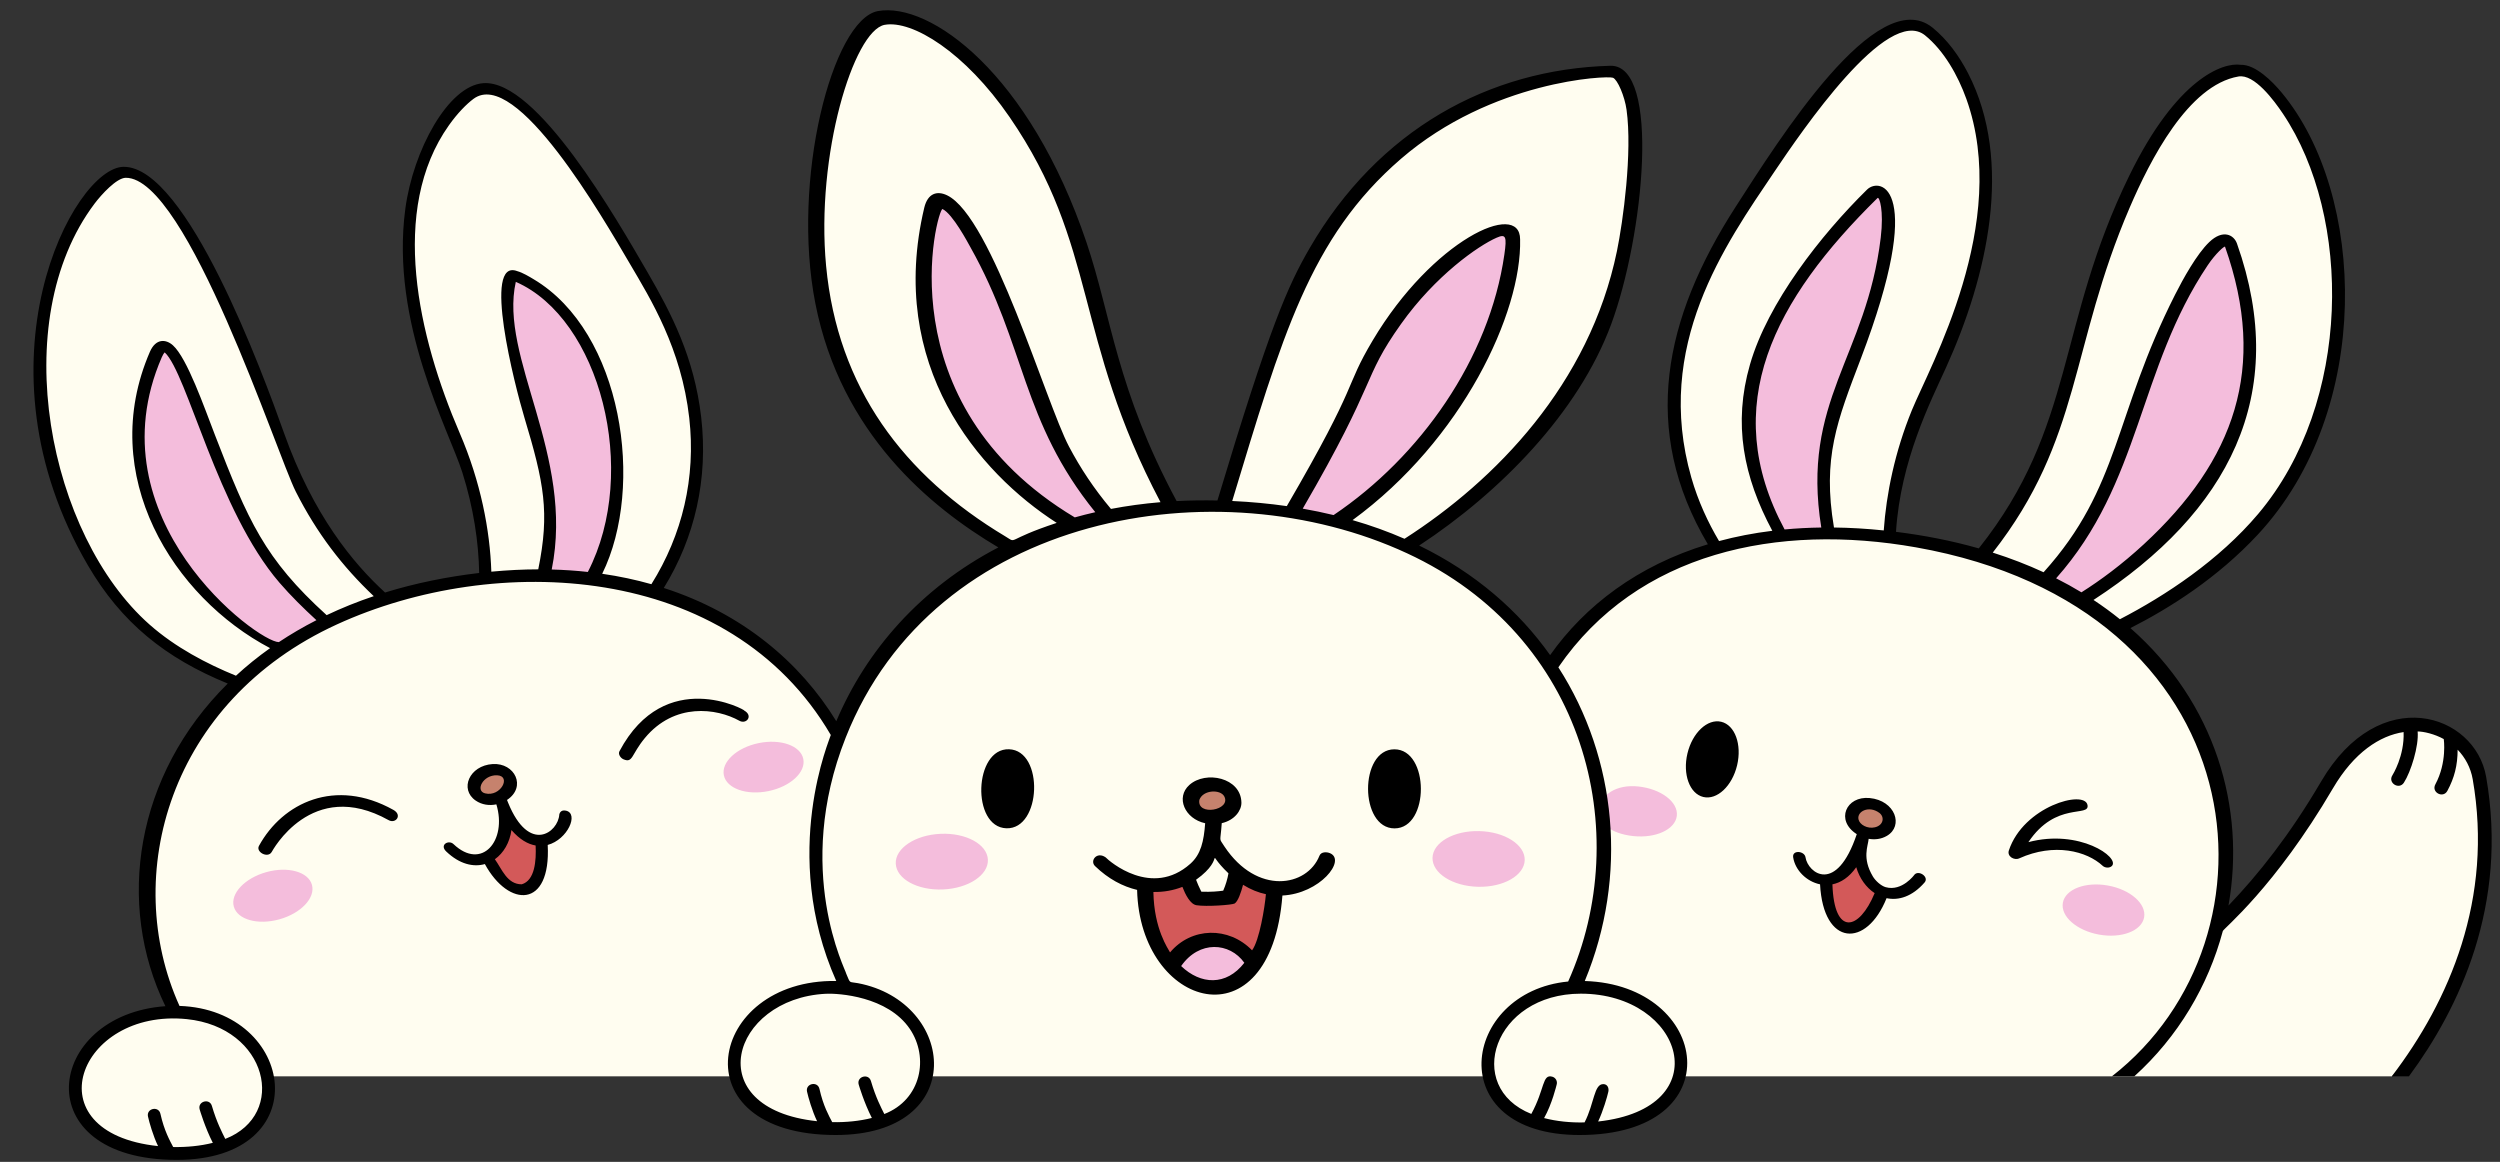 <?xml version="1.0" encoding="UTF-8"?><svg xmlns="http://www.w3.org/2000/svg" xmlns:xlink="http://www.w3.org/1999/xlink" height="1471.5" preserveAspectRatio="xMidYMid meet" version="1.0" viewBox="-42.4 -13.0 3166.3 1471.5" width="3166.3" zoomAndPan="magnify"><rect x="-42.4" y="-13.0" width="3166.3" height="1471.5" fill="#333333" stroke="none"/><defs><clipPath id="a"><path d="M 0 0 L 3113.371 0 L 3113.371 1456.02 L 0 1456.02 Z M 0 0"/></clipPath></defs><g><g id="change1_1"><path d="M 2986.852 1350.199 L 2084.609 1350.199 C 2078.609 1372.93 2059.781 1393.57 2025.641 1405.699 C 1965.68 1427.031 1861.789 1418.922 1845.828 1357.84 C 1845.16 1355.27 1844.609 1352.719 1844.16 1350.199 L 1130.18 1350.199 C 1129.719 1352.719 1129.18 1355.27 1128.5 1357.84 C 1112.551 1418.922 1008.648 1427.031 948.691 1405.699 C 914.559 1393.57 895.727 1372.93 889.723 1350.199 L 295.637 1350.199 C 297.84 1362.449 297.402 1375.609 293.816 1389.34 C 277.859 1450.43 173.969 1458.531 114.004 1437.211 C 4.559 1398.289 52.43 1272.07 176.078 1269 C 176.98 1268.969 177.875 1268.969 178.77 1268.961 C 115.273 1153.551 129.086 974.641 260.473 851.438 C 157.402 811.441 81.902 751.531 32.449 601.41 C -42.43 374.109 74.207 205.238 115.516 205.23 C 165.672 205.23 238.613 333.648 312.723 544.852 C 344.031 634.074 391.922 698.105 445.898 746.883 C 471.328 738.914 498.504 732.242 527.531 727.082 C 542.73 724.398 557.598 722.238 572.137 720.57 C 572.309 672.055 563.676 607.832 531.688 534.664 C 420.305 279.891 500.297 144.57 553.18 105.781 C 602.004 69.969 681.766 177.879 782.625 354.289 C 865.578 499.379 852.16 634.105 786.703 735.219 C 898.719 767.754 976.102 838.773 1019.941 922.23 C 1056.711 821.348 1131.199 734.008 1239.398 681.219 C 1147.211 628.504 1044.57 542.355 1006.441 397.309 C 962.062 228.488 1024.172 18.988 1073.57 9.77 C 1130.93 -0.93 1278.328 92.969 1346.148 373.039 C 1374.32 489.379 1404.59 562.715 1441.141 629.398 C 1458.699 628.191 1476.738 627.66 1495.25 627.867 C 1499.129 627.918 1502.969 628.008 1506.809 628.109 C 1523.98 570.59 1547.73 499.738 1572.129 424.449 C 1654.289 170.922 1839.66 82.16 1998.82 77.961 C 2049.648 76.621 2035.219 337.531 1959.281 457.711 C 1895.512 558.633 1816.16 630.117 1740.551 677.816 C 1821.031 714.32 1881.102 768.512 1921.602 832.66 C 1966.551 764.754 2036.898 709.945 2132.371 682.469 C 2063.461 572.547 2052.5 427.141 2148.91 275.16 C 2262.641 95.852 2351.07 -12.961 2400.32 26.762 C 2453.66 69.781 2530.672 214.871 2402.191 475.465 C 2365.309 550.277 2353.219 616.879 2351.059 667.52 C 2363.129 668.855 2375.422 670.516 2387.93 672.516 C 2416.07 677.008 2442.578 683.027 2467.531 690.383 C 2517.578 627.973 2557.172 552.742 2581.859 449.73 C 2638.18 214.789 2722.398 76.32 2797.281 76.32 C 2839.98 76.32 2974.789 259 2894.172 518.762 C 2857.359 637.387 2752.988 726.277 2641.41 780.867 C 2762.289 882.07 2799.91 1031.559 2764.961 1160.262 C 2809.531 1116.891 2858.328 1059.75 2905.512 979.246 C 2970.551 868.238 3081.352 895.938 3095.949 974.758 C 3123.891 1125.488 3064.141 1286.031 2986.852 1350.199" fill="#fffdf0"/></g><g id="change2_1"><path d="M 1522.75 1095.012 C 1522.75 1095.012 1520.559 1114.27 1513.98 1122.41 C 1510.461 1126.75 1473.852 1124.301 1473.852 1124.301 L 1460.77 1096.801 C 1447.922 1104.949 1430.629 1110.391 1408.172 1107 C 1408.172 1107 1412.43 1237.172 1494.359 1237.172 C 1569.012 1237.172 1571.68 1113.621 1571.68 1113.621 Z M 2313.488 1057.23 C 2287.809 1107.141 2267.891 1100.281 2267.891 1100.281 C 2267.879 1157.602 2307.27 1198.738 2340.398 1115.469 C 2305.191 1092.328 2313.488 1057.23 2313.488 1057.23 Z M 645.285 1046.801 C 651.68 1107.531 616.223 1150 576.078 1071.66 C 608.359 1045.762 596.977 1012.199 596.977 1012.199 C 624.098 1058.012 645.285 1046.801 645.285 1046.801" fill="#d35959"/></g><g id="change3_1"><path d="M 1831.191 1039.602 C 1798.949 1038.781 1772.41 1053.91 1771.91 1073.379 C 1771.422 1092.859 1797.148 1109.309 1829.398 1110.129 C 1861.641 1110.949 1888.18 1095.82 1888.68 1076.352 C 1889.172 1056.871 1863.441 1040.422 1831.191 1039.602 Z M 1148.922 1043.039 C 1116.699 1044.441 1091.262 1061.352 1092.102 1080.809 C 1092.941 1100.27 1119.738 1114.922 1151.969 1113.52 C 1184.191 1112.129 1209.629 1095.219 1208.789 1075.762 C 1207.949 1056.301 1181.141 1041.648 1148.922 1043.039 Z M 2032.781 983.102 C 2004.07 979.977 1984.699 994.32 1982.809 1011.66 C 1980.93 1029 1997.238 1042.762 2025.949 1045.891 C 2054.648 1049.012 2079.449 1037.48 2081.34 1020.148 C 2083.219 1002.809 2061.48 986.223 2032.781 983.102 Z M 2627.301 1108.531 C 2598.879 1103.41 2573.34 1113.18 2570.25 1130.352 C 2567.16 1147.512 2587.699 1165.57 2616.121 1170.691 C 2644.539 1175.801 2670.078 1166.031 2673.172 1148.871 C 2676.25 1131.699 2655.719 1113.641 2627.301 1108.531 Z M 918.426 928.16 C 890.641 933.887 870.922 952.133 874.379 968.91 C 877.836 985.691 903.164 994.652 930.945 988.93 C 958.73 983.203 978.449 964.961 974.992 948.18 C 971.535 931.398 946.211 922.438 918.426 928.16 Z M 294.848 1091.578 C 267.527 1099.219 249.125 1118.789 253.742 1135.289 C 258.363 1151.789 284.25 1158.969 311.57 1151.32 C 338.887 1143.68 357.289 1124.109 352.672 1107.609 C 348.055 1091.109 322.164 1083.93 294.848 1091.578 Z M 1440.762 1206.949 C 1452.371 1222.48 1476.52 1237.398 1494.359 1237.172 C 1528.699 1236.738 1546.102 1209.031 1544.422 1206.18 C 1522.969 1170 1460.961 1170.219 1440.762 1206.949 Z M 1873.73 288.129 C 1873.422 253.301 1740.539 322.18 1674.648 482.406 C 1648.148 546.859 1614.359 600.09 1593.922 635.629 L 1651.129 646.965 C 1696.141 616.941 1753.352 567.242 1799.371 498.762 C 1843.5 433.078 1874.199 338.789 1873.73 288.129 Z M 1138.539 252.309 C 1087.09 468.098 1224.398 597.324 1317.238 651.16 L 1358.629 638.371 C 1325.352 599.16 1291.852 547.141 1268.148 473.977 C 1213.379 304.828 1149.691 205.57 1138.539 252.309 Z M 2329.07 232.281 C 2276.68 283.719 2231.43 342.172 2201.672 401.84 C 2149.82 505.809 2176.602 601.898 2214.148 666.582 L 2273.77 663.281 C 2263.16 608.254 2261.07 550.855 2296.199 463.863 C 2378.82 259.301 2344.699 216.941 2329.07 232.281 Z M 2783.129 297.23 C 2773.27 269.43 2718.93 333.109 2651.422 536.059 C 2618.699 634.41 2590.27 675.574 2548.512 721.383 L 2594.25 746.625 C 2619.059 731.383 2646.699 711.227 2673.82 686.742 C 2779.191 591.641 2845.59 473.234 2783.129 297.23 Z M 610.023 336.441 C 587.363 327.352 609.199 453.559 633.523 528.227 C 660.652 611.492 657.656 665.445 646.445 716.227 L 707.828 719.621 C 771.77 606.164 736.305 387.09 610.023 336.441 Z M 372.086 775.848 L 316.512 807.301 C 298.98 799.074 281.508 789.055 264.82 777.672 C 163.492 708.562 96.496 570.262 154.977 436 C 179.883 378.809 222.777 575.617 285.23 677.48 C 309.574 717.188 343.516 750.488 372.086 775.848" fill="#f4bddc"/></g><g id="change4_1"><path d="M 1465.879 1001.09 C 1465.891 1028.469 1519.551 1028.461 1519.539 1001.078 C 1519.531 973.699 1465.879 973.711 1465.879 1001.09 Z M 2303.211 1018.109 C 2297.539 1041.961 2344.27 1053.07 2349.941 1029.23 C 2355.609 1005.379 2308.879 994.27 2303.211 1018.109 Z M 603.395 972.992 C 611.16 995.789 566.492 1011 558.727 988.211 C 550.961 965.414 595.629 950.199 603.395 972.992" fill="#c6826d"/></g><g clip-path="url(#a)" id="change5_1"><path d="M 1235.57 935.949 C 1190.988 934.449 1187.629 1034.539 1232.191 1036.039 C 1276.77 1037.551 1280.129 937.449 1235.57 935.949 Z M 1723.559 936.02 C 1678.961 936.164 1679.289 1036.32 1723.879 1036.172 C 1768.48 1036.031 1768.148 935.879 1723.559 936.02 Z M 1560.891 1119.512 C 1551.43 1117.512 1541.691 1113.699 1531.949 1107.609 C 1529.449 1117.309 1525.512 1128.68 1521.32 1131.289 C 1518.32 1133.16 1485.328 1135.551 1472.941 1133.488 C 1465.102 1132.191 1459 1120.219 1455.129 1110.262 C 1444.02 1114.602 1431.52 1116.98 1418.398 1116.699 C 1419.172 1163.859 1437.172 1188.609 1439.488 1193.262 C 1466.488 1161.059 1513.699 1160.102 1543.371 1190.59 C 1552.66 1178.199 1559.469 1136.051 1560.891 1119.512 Z M 1533.57 1206.391 C 1515.039 1180.34 1476.379 1177.719 1453.551 1210.539 C 1478.129 1234.148 1510.559 1236.059 1533.57 1206.391 Z M 1472.43 1101.23 C 1474.07 1105.371 1476.07 1110.422 1479.09 1116.34 C 1491.781 1116.871 1501.219 1115.828 1506.828 1115.039 C 1509.949 1107.93 1512.238 1100.211 1513.469 1093.109 C 1480.078 1061.16 1513.609 1071.809 1472.43 1101.23 Z M 1508.219 995.758 C 1503.461 986.484 1481.32 987.035 1476.609 1000.07 C 1473.219 1021.059 1517.16 1013.172 1508.219 995.758 Z M 1394.762 1095.301 C 1394.5 1095.199 1394.262 1095.109 1394.199 1095.102 C 1394.262 1095.141 1394.5 1095.219 1394.762 1095.301 Z M 1581.801 1121.191 C 1566.941 1312.91 1401.309 1264.32 1397.762 1114.07 C 1379.809 1109.84 1361.449 1100.34 1344.469 1083.891 C 1337.621 1077.262 1346.66 1064.98 1357.91 1072.852 C 1362.68 1077.941 1416.371 1124.398 1465.191 1080.988 C 1478.641 1069.031 1482.25 1052.43 1483.969 1029.66 C 1458.039 1023.98 1446.352 996.965 1463.949 981.164 C 1484.641 962.594 1529.219 971.797 1529.879 1003.391 C 1530.09 1013.629 1521.121 1025.891 1504.969 1029.559 C 1503.18 1055.48 1500.969 1047.238 1508.461 1059.211 C 1549.621 1121.059 1613.012 1110.359 1628.711 1070.82 C 1630.77 1065.609 1637.871 1065.801 1642.059 1067.57 C 1663.031 1076.461 1629.148 1118.922 1581.801 1121.191 Z M 2137.559 901.137 C 2120.191 897.008 2101.031 914.984 2094.77 941.289 C 2088.52 967.598 2097.531 992.273 2114.898 996.402 C 2132.27 1000.539 2151.422 982.559 2157.68 956.254 C 2163.941 929.945 2154.93 905.27 2137.559 901.137 Z M 2331.891 1118.172 C 2321.16 1111.109 2312.711 1099.449 2308.578 1085.32 C 2299.52 1098.27 2288.898 1104.922 2278.398 1107.051 C 2280.531 1172.98 2312.16 1165.91 2331.891 1118.172 Z M 2311.422 1024.738 C 2312.91 1031.531 2322.73 1037.031 2332.23 1034.801 C 2343.23 1032.199 2344.75 1021.648 2337.77 1016.48 C 2324.73 1006.82 2309.191 1014.59 2311.422 1024.738 Z M 2395.121 1104.66 C 2379.578 1122.551 2362.23 1127.809 2346.98 1124.551 C 2321.629 1187.922 2266.871 1186.07 2262.738 1107.02 C 2245.469 1103.512 2231.16 1089.02 2228.68 1072.801 C 2227.199 1063.141 2243.059 1064.59 2244.309 1072.781 C 2247.379 1092.82 2283.359 1120.469 2309.238 1043.488 C 2281.781 1026.012 2295.75 994.895 2325.5 997.727 C 2357.988 1000.801 2368.988 1033.031 2347.328 1045.66 C 2340.16 1049.84 2332.012 1050.738 2324.289 1049.379 C 2323.52 1058.77 2315.719 1073.648 2329.621 1097.051 C 2332.789 1102.379 2339.828 1108.949 2345.859 1110.629 C 2366.609 1116.422 2382.379 1094.82 2382.262 1094.82 C 2387.762 1088.488 2401.141 1097.73 2395.121 1104.66 Z M 2526.609 1053.578 C 2561.469 1001.5 2604.52 1022.641 2601.461 1006.57 C 2597.699 986.84 2520.34 1008.309 2501.852 1064.16 C 2499.371 1071.672 2508.629 1077.012 2514.98 1074.141 C 2559.281 1054.121 2600.648 1064.871 2620.719 1083.609 C 2623.641 1086.34 2629.559 1086.711 2632.398 1083.719 C 2642.711 1072.93 2591.109 1036.48 2526.609 1053.578 Z M 2642.488 771.273 C 2700.328 741.336 2768.102 696.547 2817.672 637.824 C 2936.621 496.914 2936.621 261.68 2849.031 131.078 C 2837.738 114.23 2812.781 80.422 2792.711 83.871 C 2728.93 94.828 2680.719 189.93 2655.059 249.531 C 2579.012 426.18 2594.191 542.734 2481.461 686.887 C 2504.27 694.125 2525.719 702.453 2545.84 711.766 C 2643.07 603.945 2634.531 513.898 2712.461 360.039 C 2722.41 340.398 2739.789 308.781 2755.699 293.578 C 2773.02 277.031 2786.789 284.391 2790.738 295.379 C 2858.648 487.328 2779.68 635.801 2609.059 746.855 C 2620.809 754.605 2631.949 762.766 2642.488 771.273 Z M 2593.789 737.195 C 2617.672 722.113 2645.012 701.965 2672.762 676.336 C 2787.672 570.215 2829.871 453.102 2775.648 299.449 C 2774.91 298.301 2763.77 307.949 2753.691 322.988 C 2665.441 454.699 2669.41 598.301 2561.719 719.445 C 2572.84 725.055 2583.531 730.977 2593.789 737.195 Z M 2343.398 658.805 C 2346.629 612.523 2357.449 559.254 2379.059 506.453 C 2401.699 451.141 2504.34 269.551 2448.039 112.301 C 2437.398 82.602 2419.699 51.18 2395.59 31.66 C 2347.73 -6.531 2239.359 153.48 2204.789 204.648 C 2142.211 297.301 2051.922 424.828 2099.699 591.824 C 2108.359 622.074 2121.102 649.156 2134.809 672.266 C 2156.078 666.555 2178.57 662.164 2202.27 659.254 C 2165.609 590.719 2152.391 523.711 2173.969 448.711 C 2196.488 370.41 2263.75 284.629 2322.289 227.09 C 2338.969 210.852 2397.172 223.699 2314.48 440.93 C 2284.199 520.438 2265.539 566.777 2280.359 655.094 C 2300.641 655.336 2321.66 656.547 2343.398 658.805 Z M 2339.57 288.16 C 2343.77 253.289 2337.859 235.949 2335.602 237.73 C 2204.91 366.289 2133.34 500.246 2217.828 657.566 C 2232.852 656.156 2248.328 655.324 2264.289 655.105 C 2238.461 494.434 2321.359 439.43 2339.57 288.16 Z M 1959.719 1245.512 C 1849.262 1245.512 1811.129 1363.672 1897.039 1397.82 C 1914.34 1366.109 1910.73 1346.859 1923.691 1350.68 C 1927.961 1351.93 1930.41 1356.41 1929.148 1360.68 C 1928.852 1361.711 1923.328 1385.18 1913.219 1403.07 C 1929.129 1407.191 1946.789 1409.012 1964.48 1408.559 C 1977.051 1384.23 1976.25 1359.629 1988.469 1360.051 C 1993.699 1360.23 1995.559 1365.309 1994.602 1369.66 C 1993.16 1376.199 1988.012 1393.91 1981.672 1407.41 C 2135.25 1390.57 2090.172 1245.512 1959.719 1245.512 Z M 1864.891 286.59 L 1864.891 286.578 C 1864.879 286.57 1864.859 286.559 1864.891 286.59 Z M 2005.5 304.949 C 2013.191 267.578 2025.18 180.09 2017.648 125.949 C 2015.27 108.84 2006.262 87.82 2000.488 85.488 C 1993.09 82.488 1846.93 88.941 1732.051 188.059 C 1616.352 287.879 1581.199 413.789 1518.23 621.523 C 1542.211 622.637 1565.25 624.816 1587.371 627.996 C 1681.359 466.453 1658.859 480.777 1696.281 417.949 C 1771.77 291.199 1882.852 239.648 1882.852 290.23 C 1885.039 382.711 1809.93 543.898 1670.648 645.734 C 1693.84 652.414 1715.77 660.344 1736.43 669.375 C 1851.488 595.656 1970.738 473.664 2005.5 304.949 Z M 1646.621 639.344 C 1756.18 565.66 1843.98 441.57 1862.922 309.262 C 1866.172 286.539 1864.891 282.891 1853.039 288.078 C 1829.949 298.219 1775.66 335.898 1731.988 397.379 C 1681.762 468.035 1703.879 465.387 1607.531 631.203 C 1620.922 633.547 1633.949 636.273 1646.621 639.344 Z M 1427.398 623.016 C 1316.852 413.641 1348.609 298.762 1236.25 135.262 C 1179.922 53.289 1113.121 12.02 1077.879 18.48 C 1038.828 26.102 990.59 183.328 1003.879 323.809 C 1018.469 478.004 1101.789 589.066 1231.039 666.445 C 1246.898 675.965 1229.309 671.199 1295.961 649.254 C 1196.91 585.605 1080.699 449.949 1128.211 250.012 C 1132.66 231.641 1144.52 228.379 1156.988 234.301 C 1213.922 261.359 1282.422 497.477 1311.488 552.535 C 1325.961 579.934 1342.98 605.727 1364.66 631.555 C 1384.809 627.715 1405.73 624.844 1427.398 623.016 Z M 1344.809 635.703 C 1251.141 520.109 1256.809 425.059 1186.789 300.328 C 1183.48 294.41 1164.199 257.898 1151.289 251.738 C 1144.77 251.559 1076.68 497.324 1318.82 642.297 C 1327.328 639.914 1335.988 637.715 1344.809 635.703 Z M 1003.422 1245.629 C 883.43 1251.77 842.055 1391.109 992.449 1407.031 C 986.18 1393.949 981.332 1376.898 979.73 1369.66 C 977.43 1359.238 993.172 1355.781 995.473 1366.18 C 1000.289 1387.73 1007.441 1400.191 1011.621 1408.23 C 1028.75 1408.559 1046.102 1406.891 1061.82 1402.922 C 1051.93 1383.512 1045.488 1361.73 1045.18 1360.68 C 1042.18 1350.461 1057.641 1345.91 1060.648 1356.141 C 1066.828 1377.16 1073.539 1389.762 1077.602 1397.93 C 1124.711 1379.602 1134.328 1326.199 1109.969 1290.199 C 1081.93 1248.77 1019.41 1244.809 1003.422 1245.629 Z M 782.602 726.895 C 821.762 664.434 839.109 592.047 830.562 516.453 C 820.582 428.25 781.461 365.488 755.43 321.18 C 721.02 262.578 611.441 71.82 557.25 112.23 C 548.539 118.73 537.16 130.148 526.18 145.648 C 450.223 252.801 487.191 413.352 539.852 535.555 C 566.461 597.336 578.191 658.637 579.883 711.035 C 600.301 709.094 620.109 708.137 639.301 708.086 C 654.051 635.887 646.602 598.363 621.84 516.113 C 609.262 474.324 568.133 313.41 612.723 330.398 C 619.582 332.262 628.082 337.449 633.41 340.629 C 746.012 407.488 774.781 603.145 720.301 713.695 C 742.051 716.844 762.82 721.285 782.602 726.895 Z M 702.121 711.387 C 768.039 583.734 717.141 390.352 610.871 343.988 C 589.355 439.73 685.57 563.422 656.352 708.305 C 672.039 708.703 687.289 709.746 702.121 711.387 Z M 430.961 742.055 C 391.43 704.645 358.922 662.426 332.211 609.645 C 308.512 562.824 194.492 211.602 116.891 212.18 C 105.281 212.262 86.031 233.398 77.422 244.828 C -35.07 394.141 19.152 665.273 147.191 778.184 C 179.859 806.996 219.492 827.727 256.461 842.805 C 269.77 830.523 284.172 818.855 299.66 807.875 C 177.473 743.734 79.48 589.355 147.48 432.488 C 155.039 415.289 167.891 416.488 176.633 424.379 C 194.68 440.648 216.32 503.004 229.902 538.113 C 271.945 646.801 292.59 694.695 371.301 766.094 C 390.062 757.184 409.941 749.137 430.961 742.055 Z M 358.359 772.465 C 342.473 757.887 325.789 741.535 311.492 724.906 C 232.941 633.605 194.762 459.504 166.172 433.281 C 165.281 434.18 164.02 435.988 162.48 439.488 C 73.789 644.086 283.844 800.258 310.77 800.258 C 325.68 790.336 341.539 781.047 358.359 772.465 Z M 157.762 1438.551 C 151.5 1425.48 146.66 1408.469 145.039 1401.16 C 142.742 1390.762 158.48 1387.262 160.781 1397.68 C 165.602 1419.23 172.75 1431.699 176.941 1439.738 C 194.07 1440.059 211.41 1438.391 227.133 1434.43 C 217.242 1415.02 210.801 1393.23 210.492 1392.18 C 207.492 1381.961 222.949 1377.41 225.961 1387.648 C 232.141 1408.672 238.859 1421.27 242.91 1429.441 C 322.227 1398.57 296.801 1288.191 194.102 1277.73 C 56.316 1263.809 -3.129 1421.512 157.762 1438.551 Z M 3008.559 1350.199 L 2986.84 1350.199 C 3059.871 1254.66 3115.672 1124.859 3089.32 973.844 C 3086.789 959.301 3079.762 946.277 3070.238 936.52 C 3070.16 956.508 3066.16 972.066 3057.238 988.645 C 3051.871 998.617 3036.559 990.555 3042.012 980.441 C 3056.988 952.613 3052.73 923.082 3052.629 923.023 C 3041.07 916.598 3027.09 913.406 3019.578 913.406 C 3021.301 931.57 3011.012 964.648 3002.172 978.281 C 2996.059 987.715 2981.41 978.551 2987.641 968.887 C 2987.871 968.527 3003.02 944.438 3001.809 914.188 C 2971.738 918.723 2939.031 939.863 2912.309 985.457 C 2838.379 1111.648 2772.828 1163.691 2772.828 1166.27 C 2754.27 1235.609 2716.25 1300.031 2660.738 1350.199 L 2632.34 1350.199 C 2857.422 1175.129 2818.43 757.266 2384.43 680.266 C 2209.18 649.172 2031.43 686.266 1931.289 832.145 C 2005.5 947.457 2019.82 1096.531 1964.762 1229.469 C 2124.148 1234.219 2153.18 1424.512 1958.23 1424.512 C 1782.012 1424.512 1807.941 1243.102 1943.711 1230.109 C 2028.281 1041.199 1965.66 792.297 1739.672 687.754 C 1499.23 576.141 1140.949 637.102 1028.672 921.234 C 961.957 1089.578 1029.379 1216.621 1029.379 1220.238 C 1035.031 1233.48 1032.262 1229.949 1044.102 1232.199 C 1169.109 1255.898 1185.441 1424.512 1016.109 1424.512 C 814.984 1424.512 853.781 1226.75 1016.719 1229.43 C 944.5 1067.02 1009.828 920.352 1009.828 917.887 C 881.43 698.266 584.359 686.266 384.422 777.785 C 171.797 875.113 110.43 1096.27 184.922 1261.012 C 332.488 1265.941 360.574 1456.02 181.422 1456.02 C -10.859 1456.02 14.41 1272.301 167.082 1261.359 C 104.102 1131.969 128.859 968.508 246.039 852.734 C 167.086 820.43 111.402 775.684 69.031 703.184 C -80.758 446.84 50.48 198.762 114.152 198.281 C 194.082 197.699 290.57 459.984 317.082 534.785 C 354.312 639.836 405.199 700.766 445.281 737.434 C 483.883 725.504 524.039 717.434 564.48 712.684 C 563.812 673.684 557.34 630.137 543.109 585.215 C 526.32 532.215 451.57 396.199 470.941 251.551 C 480.891 177.199 525.352 95.488 569.781 92.328 C 637.512 87.5 738.109 263.609 777.762 331.93 C 807.891 383.84 836.852 439.629 845.66 515.344 C 854.75 593.539 837.547 668.086 798.312 731.656 C 897.941 763.797 971.18 825.996 1016.781 900.395 C 1054.621 811.008 1123.641 731.508 1222.02 680.324 C 1135.441 629.035 1022.77 536.004 990.332 371.66 C 959.383 214.852 1011.859 12.281 1069.262 1.059 C 1135.441 -11.059 1261.551 80 1333.781 294.391 C 1365.52 388.629 1371.512 479.273 1447.82 621.625 C 1466.48 620.648 1482.551 620.547 1499.5 620.875 C 1566.148 399.059 1588.75 348.789 1616.512 300.93 C 1703.109 151.629 1843.23 74.48 1997.301 70.289 C 2061.078 69.141 2039.629 285.828 1998.121 397.859 C 1956.691 509.676 1857.461 610.613 1754.988 677.945 C 1826.16 712.594 1881.262 760.855 1920.852 816.715 C 1965.23 754.016 2031.801 703.324 2120.629 676.336 C 2034.82 531.383 2064.84 390.18 2155.879 248.879 C 2210.461 164.18 2334.609 -34.359 2405.051 21.871 C 2423.988 37.191 2438.969 58.012 2450.129 79.641 C 2508.051 191.898 2474.621 337.281 2422.141 452.84 C 2402.738 495.566 2364.73 569.906 2358.91 660.574 C 2394.281 664.98 2429.219 671.715 2463.781 681.555 C 2586.84 526.547 2561.77 398.781 2654.559 209.129 C 2714.57 86.48 2772.762 65.762 2795.449 69.078 C 2814.172 68.52 2835.512 90.02 2847.461 104.391 C 2954.469 233.18 2963.762 506.375 2817.27 663.953 C 2766.352 718.734 2705.961 757.023 2655.809 782.477 C 2763.852 877.387 2801.852 1010.941 2780.02 1133.91 C 2817.609 1094.801 2857.559 1044.672 2897.391 976.707 C 2971.102 850.895 3092.32 890.426 3106.359 970.875 C 3134.691 1133.281 3072.191 1264.109 3008.559 1350.199 Z M 635.973 1057.84 C 626.301 1056.18 615.84 1050.359 605.352 1038.27 C 603.223 1054.102 595.402 1067.379 584.359 1075.238 C 593.371 1087.82 599.801 1107.031 618.371 1106.988 C 635.082 1102.16 636.91 1076.879 635.973 1057.84 Z M 587.191 968.926 C 569.141 968.207 559.18 988.586 571.961 991.805 C 591.75 996.746 605.699 969.664 587.191 968.926 Z M 651.289 1057.129 C 655.59 1138.07 601.801 1136.719 571.699 1081.359 C 557.16 1085.512 539.699 1081.57 522.82 1065.488 C 513.781 1056.91 525.891 1050.281 531.949 1056.051 C 567.711 1090.059 600.242 1051.781 586.25 1005.738 C 577.52 1007.57 567.992 1006.41 560.02 1000.922 C 539.242 986.594 551.961 956.613 581.48 954.695 C 609.684 952.855 624.789 983.609 599.742 1000.16 C 599.828 1000.238 600.988 1003.281 601.102 1003.59 C 627.77 1069.191 664.66 1041.18 665.961 1018.531 C 666.07 1018.531 666.859 1012.051 674.41 1013.719 C 691.051 1017.398 676.582 1050.281 651.289 1057.129 Z M 900.109 886.891 C 903.074 886.891 799.902 829.863 742.18 938.41 C 740.09 942.34 743.711 947.18 747.266 948.684 C 759.273 953.77 756.941 942.781 774.238 921.848 C 811.781 876.414 865.332 883.879 894.059 899.871 C 902.938 904.816 911.98 893.5 900.109 886.891 Z M 449.77 1025.719 C 351.887 971.031 301.945 1065.871 301.809 1065.871 C 297.043 1074.57 281.262 1066.191 285.582 1058.301 C 315.57 1003.539 382.359 971.695 455.824 1012.738 C 467.59 1019.32 458.762 1030.75 449.77 1025.719"/></g></g></svg>